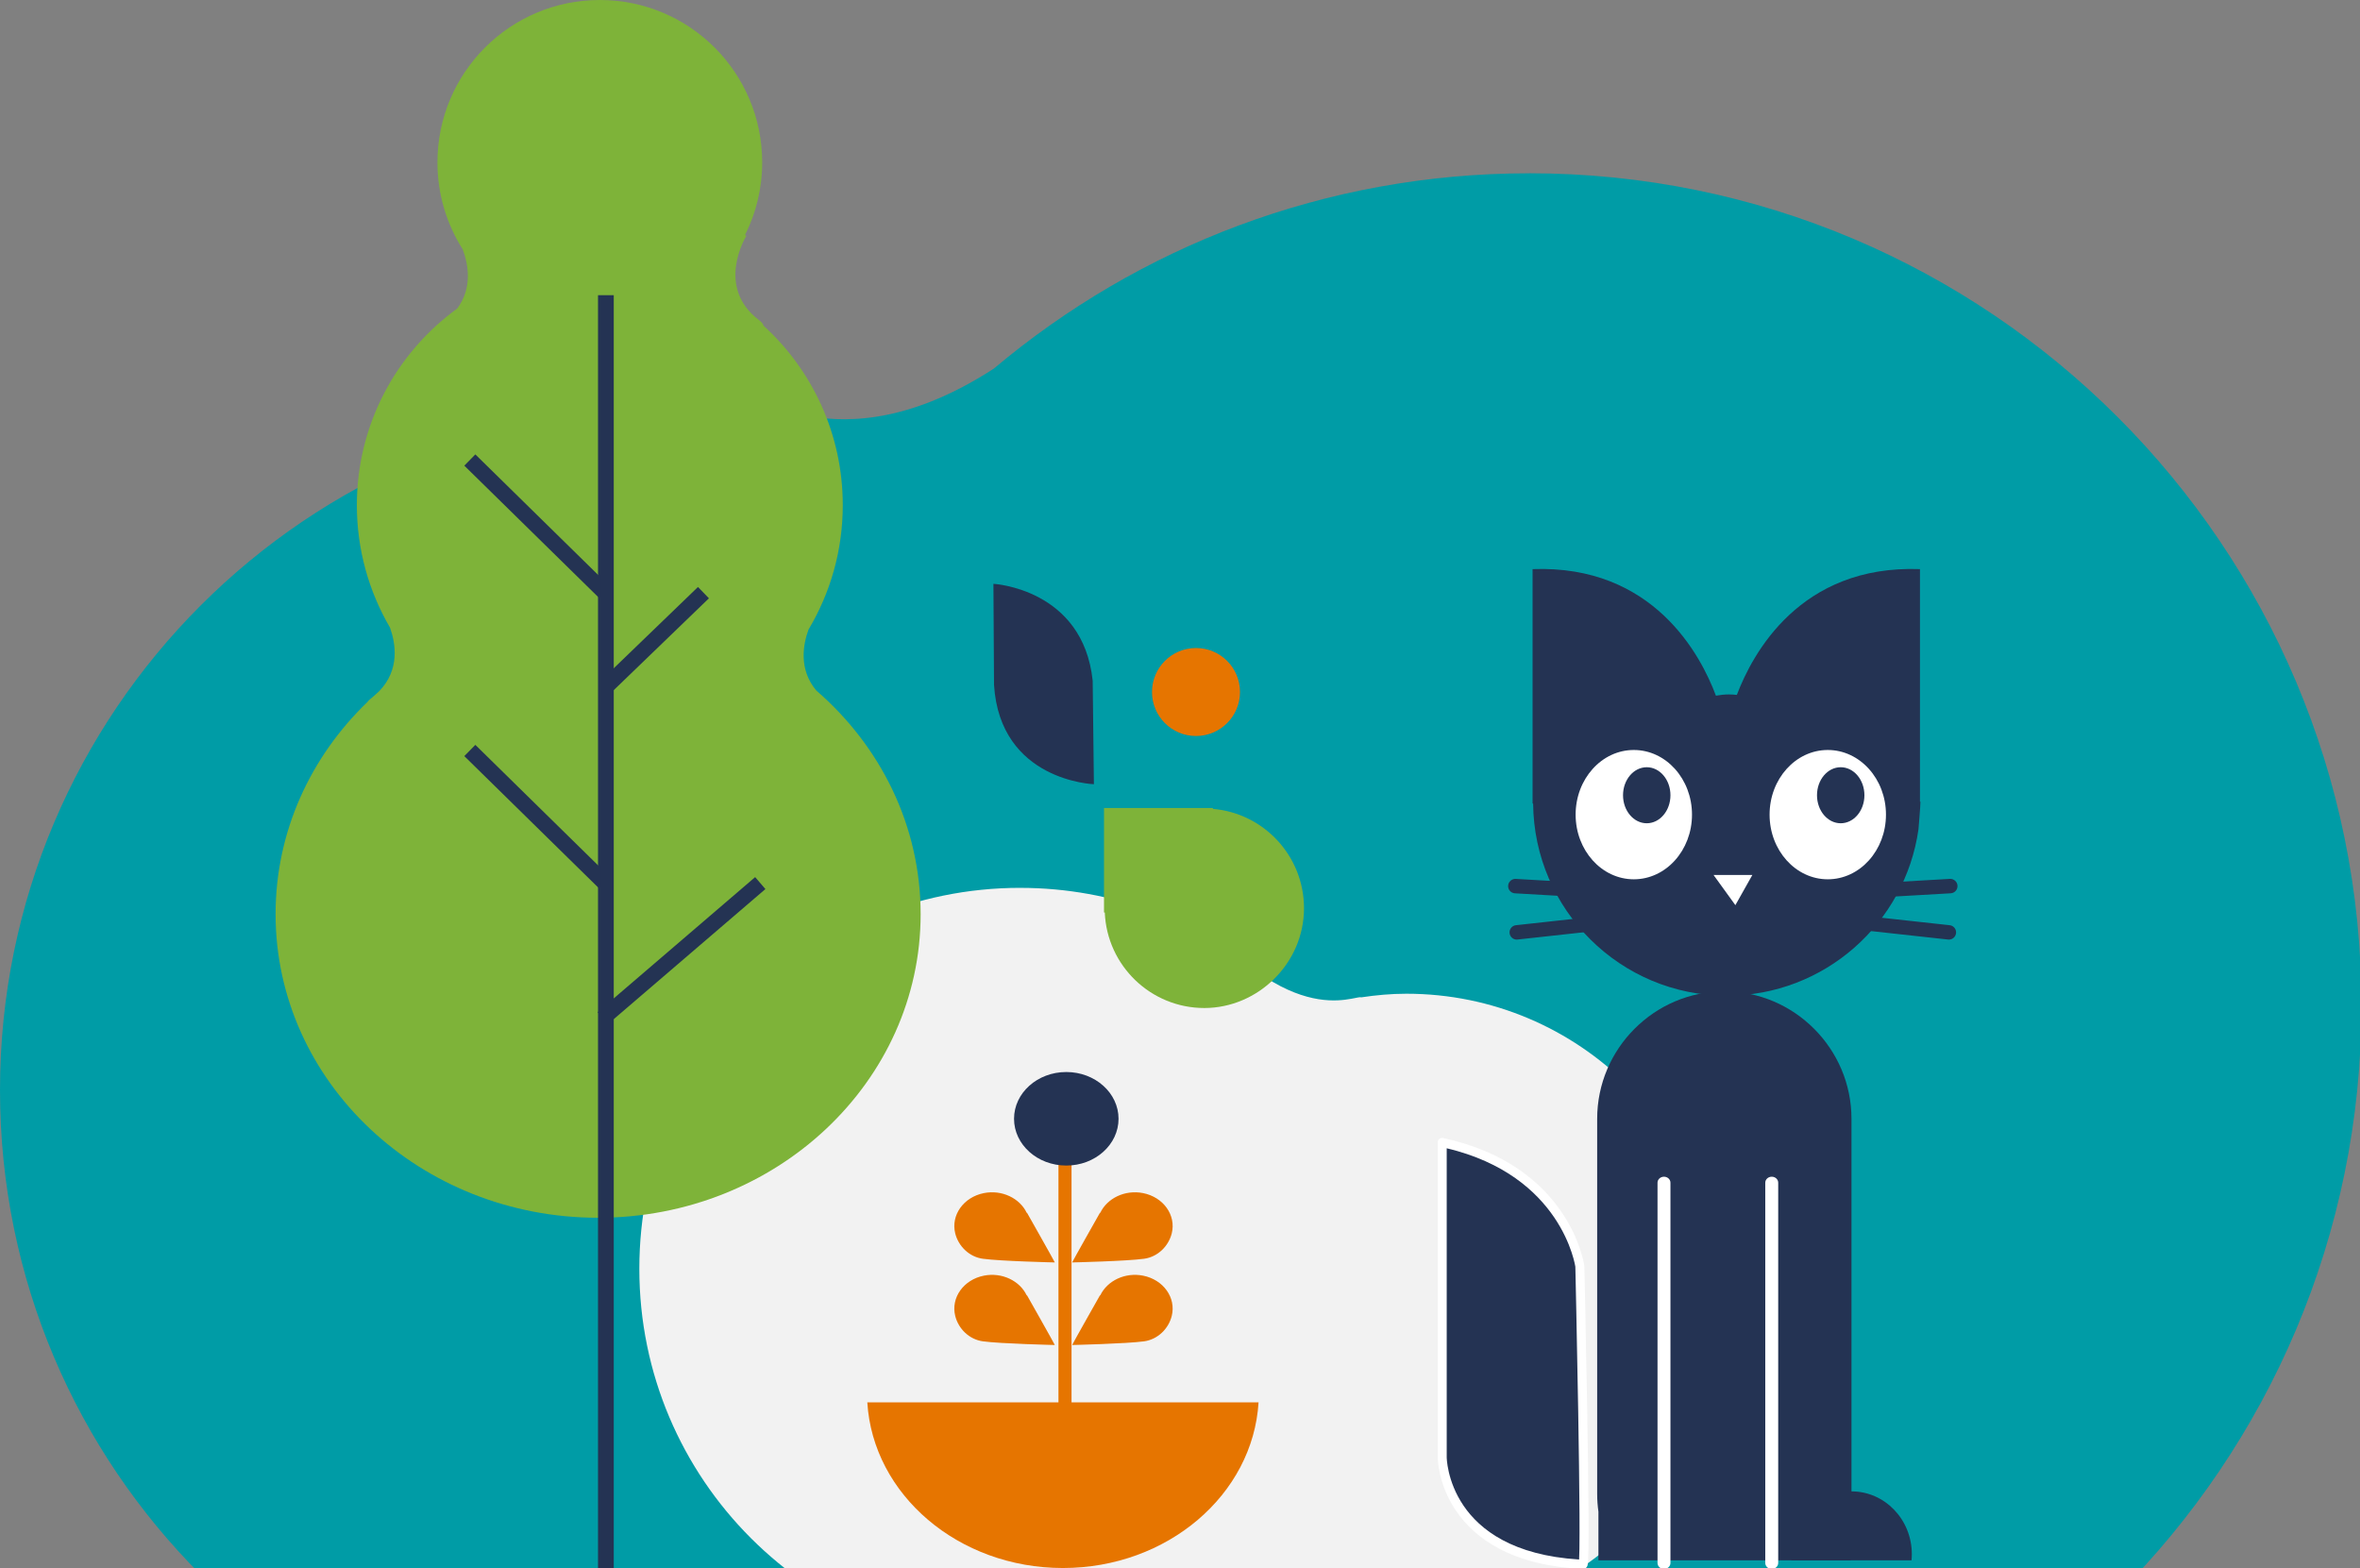 <svg width="295" height="196" viewBox="0 0 295 196" fill="none" xmlns="http://www.w3.org/2000/svg">
<rect x="0" y="0" width="295" height="196" fill="#808080" stroke="none"/>
<g clip-path="url(#clip0_258_45968)">
<g clip-path="url(#clip1_258_45968)">
<path d="M191.133 21.663C165.644 21.663 142.32 30.854 124.231 46.072C112.83 53.472 104.74 52.692 100.705 51.952C100.547 51.923 100.394 51.888 100.231 51.864C99.062 51.637 98.292 51.449 97.972 51.563C93.956 50.966 89.867 50.581 85.678 50.581C38.36 50.576 0 88.936 0 136.254C0 183.573 38.36 221.938 85.678 221.938C95.165 221.938 104.256 220.329 112.766 217.463C113.506 217.31 114.488 217.029 115.815 216.57C131.532 211.129 139.494 216.348 142.019 217.389C156.651 225.253 173.354 229.757 191.133 229.757C248.599 229.757 295.183 183.173 295.183 125.707C295.183 68.242 248.599 21.658 191.133 21.658V21.663Z" fill="#009CA6"/>
<path d="M127.532 110.982C139.197 110.982 149.87 115.188 158.149 122.152C163.366 125.538 167.068 125.182 168.915 124.843C168.987 124.829 169.057 124.814 169.132 124.802C169.667 124.698 170.019 124.613 170.166 124.665C172.003 124.391 173.875 124.215 175.791 124.215C197.445 124.213 215 141.768 215 163.422C215 185.076 197.445 202.633 175.791 202.633C171.45 202.633 167.289 201.897 163.395 200.585C163.057 200.515 162.607 200.387 162 200.177C154.808 197.687 151.164 200.075 150.008 200.551C143.312 204.15 135.668 206.211 127.532 206.211C101.234 206.211 79.916 184.893 79.916 158.595C79.916 132.297 101.234 110.979 127.532 110.979V110.982Z" fill="#F2F2F2"/>
</g>
<path d="M191.565 71.138C206.668 70.583 212.595 81.885 214.491 86.96C215.018 86.864 215.56 86.803 216.115 86.803C216.451 86.803 216.781 86.825 217.107 86.861C219.042 81.74 224.987 70.586 239.996 71.138V100.217H240.056C240.056 100.762 239.809 103.661 239.809 103.661C238.138 115.417 228.047 124.459 215.845 124.459C202.549 124.459 191.761 113.728 191.641 100.445H191.571V71.138H191.565Z" fill="#243353"/>
<path d="M228.472 109.911C232.489 109.911 235.746 106.292 235.746 101.829C235.746 97.365 232.489 93.747 228.472 93.747C224.455 93.747 221.198 97.365 221.198 101.829C221.198 106.292 224.455 109.911 228.472 109.911Z" fill="white"/>
<path d="M204.226 109.911C208.243 109.911 211.5 106.292 211.5 101.829C211.5 97.365 208.243 93.747 204.226 93.747C200.209 93.747 196.953 97.365 196.953 101.829C196.953 106.292 200.209 109.911 204.226 109.911Z" fill="white"/>
<path d="M205.843 102.907C207.479 102.907 208.806 101.339 208.806 99.404C208.806 97.47 207.479 95.902 205.843 95.902C204.206 95.902 202.879 97.47 202.879 99.404C202.879 101.339 204.206 102.907 205.843 102.907Z" fill="#243353"/>
<path d="M230.088 102.907C231.725 102.907 233.052 101.339 233.052 99.404C233.052 97.47 231.725 95.902 230.088 95.902C228.452 95.902 227.125 97.47 227.125 99.404C227.125 101.339 228.452 102.907 230.088 102.907Z" fill="#243353"/>
<path d="M231.2 112.387C230.729 112.387 230.334 112.016 230.305 111.535C230.276 111.038 230.655 110.612 231.149 110.583L243.741 109.858C244.232 109.836 244.659 110.211 244.688 110.708C244.716 111.205 244.337 111.631 243.843 111.66L231.251 112.384C231.235 112.384 231.216 112.384 231.2 112.384V112.387Z" fill="#243353"/>
<path d="M243.617 117.448C243.585 117.448 243.55 117.448 243.518 117.442L230.98 116.067C230.487 116.012 230.133 115.567 230.187 115.073C230.241 114.579 230.684 114.221 231.175 114.275L243.713 115.65C244.207 115.705 244.56 116.15 244.506 116.644C244.455 117.105 244.066 117.448 243.614 117.448H243.617Z" fill="#243353"/>
<path d="M202.005 112.387C201.989 112.387 201.97 112.387 201.954 112.387L189.362 111.663C188.868 111.634 188.488 111.208 188.517 110.711C188.546 110.214 188.976 109.839 189.463 109.861L202.056 110.586C202.549 110.615 202.929 111.041 202.9 111.538C202.871 112.018 202.476 112.39 202.005 112.39V112.387Z" fill="#243353"/>
<path d="M189.591 117.448C189.138 117.448 188.75 117.105 188.699 116.643C188.645 116.146 189.001 115.701 189.492 115.649L202.03 114.274C202.524 114.223 202.967 114.579 203.018 115.073C203.072 115.569 202.715 116.015 202.224 116.066L189.687 117.441C189.655 117.444 189.62 117.448 189.588 117.448H189.591Z" fill="#243353"/>
<path d="M219.043 109.372H214.194L216.922 113.144L219.043 109.372Z" fill="white"/>
<path d="M180.25 142.777V182.168C180.25 182.168 180.25 194.738 197.915 195.579C198.326 194.323 197.505 158.283 197.505 158.283C197.505 158.283 195.862 146.131 180.25 142.777Z" fill="#243353"/>
<path fill-rule="evenodd" clip-rule="evenodd" d="M179.92 142.367C180.052 142.258 180.225 142.215 180.391 142.251C188.321 143.957 192.744 147.915 195.179 151.483C196.392 153.261 197.105 154.932 197.516 156.164C197.721 156.78 197.851 157.286 197.93 157.642C197.97 157.82 197.997 157.961 198.014 158.059C198.022 158.108 198.029 158.146 198.033 158.173C198.035 158.186 198.036 158.197 198.038 158.205L198.039 158.214L198.039 158.217L198.039 158.218C198.04 158.219 198.04 158.219 197.481 158.298C198.045 158.284 198.045 158.285 198.045 158.285L198.054 158.689C198.06 158.953 198.068 159.34 198.079 159.834C198.101 160.821 198.131 162.232 198.166 163.929C198.237 167.323 198.326 171.861 198.403 176.439C198.48 181.017 198.544 185.636 198.563 189.19C198.573 190.966 198.571 192.48 198.554 193.59C198.546 194.145 198.533 194.603 198.516 194.946C198.508 195.117 198.498 195.264 198.486 195.383C198.476 195.483 198.46 195.616 198.425 195.724C198.346 195.968 198.116 196.129 197.864 196.117C188.909 195.69 184.331 192.271 182.014 188.859C180.864 187.166 180.289 185.5 180.002 184.256C179.858 183.634 179.785 183.115 179.748 182.749C179.73 182.565 179.721 182.42 179.716 182.318C179.714 182.267 179.713 182.227 179.712 182.198C179.712 182.184 179.711 182.173 179.711 182.165L179.711 182.155L179.711 182.151L179.711 182.15C179.711 182.15 179.711 182.149 180.275 182.149H179.711V142.814C179.711 142.641 179.788 142.476 179.92 142.367ZM197.481 158.298L198.045 158.284C198.044 158.263 198.042 158.241 198.04 158.219L197.481 158.298ZM196.918 158.348C196.915 158.329 196.911 158.3 196.904 158.263C196.89 158.181 196.866 158.058 196.831 157.897C196.759 157.577 196.64 157.109 196.448 156.535C196.065 155.387 195.396 153.815 194.254 152.141C192.045 148.905 188.047 145.248 180.839 143.532V182.148V182.149L180.839 182.152C180.839 182.155 180.839 182.162 180.839 182.172C180.84 182.191 180.84 182.222 180.842 182.263C180.846 182.345 180.854 182.47 180.87 182.632C180.902 182.955 180.968 183.424 181.099 183.991C181.362 185.127 181.888 186.652 182.94 188.202C184.984 191.213 189.083 194.419 197.388 194.937C197.389 194.921 197.39 194.905 197.39 194.888C197.406 194.565 197.418 194.122 197.427 193.572C197.443 192.474 197.445 190.97 197.436 189.196C197.416 185.649 197.352 181.036 197.276 176.459C197.199 171.883 197.109 167.346 197.039 163.953C197.004 162.256 196.973 160.846 196.952 159.86C196.941 159.366 196.932 158.979 196.927 158.715L196.918 158.348Z" fill="white"/>
<path d="M199.646 139.85C199.646 131.088 206.798 123.92 215.541 123.92C224.283 123.92 231.435 131.088 231.435 139.85V186.742C231.435 187.389 231.391 188.026 231.317 188.654V195.041H199.803V188.955C199.701 188.231 199.646 187.495 199.646 186.742V139.85Z" fill="#243353"/>
<path fill-rule="evenodd" clip-rule="evenodd" d="M221.468 147.088C221.914 147.088 222.276 147.422 222.276 147.834V195.372C222.276 195.784 221.914 196.118 221.468 196.118C221.021 196.118 220.659 195.784 220.659 195.372V147.834C220.659 147.422 221.021 147.088 221.468 147.088Z" fill="white"/>
<path fill-rule="evenodd" clip-rule="evenodd" d="M207.998 147.088C208.444 147.088 208.806 147.422 208.806 147.834V195.372C208.806 195.784 208.444 196.118 207.998 196.118C207.552 196.118 207.19 195.784 207.19 195.372V147.834C207.19 147.422 207.552 147.088 207.998 147.088Z" fill="white"/>
<path d="M223.928 195.041C223.904 194.787 223.892 194.533 223.892 194.273C223.892 189.936 227.27 186.42 231.435 186.42C235.601 186.42 238.979 189.936 238.979 194.273C238.979 194.533 238.963 194.787 238.942 195.041H223.931H223.928Z" fill="#243353"/>
<path d="M102.035 86.312C99.803 83.654 100.388 80.538 101.067 78.689C103.782 74.142 105.347 68.826 105.347 63.146C105.347 54.256 101.527 46.259 95.438 40.705C95.404 40.508 95.226 40.276 94.865 40.003C89.348 35.828 93.291 29.487 93.291 29.487C93.291 29.487 93.231 29.444 93.133 29.37C94.501 26.639 95.275 23.559 95.275 20.295C95.275 9.088 86.186 0 74.978 0C63.769 0 54.681 9.088 54.681 20.297C54.681 24.29 55.838 28.012 57.83 31.151C58.498 32.914 59.127 35.928 57.151 38.567C49.552 44.086 44.608 53.036 44.608 63.146C44.608 68.725 46.119 73.947 48.746 78.442C49.45 80.394 50.02 83.698 47.39 86.408C47.11 86.653 46.834 86.901 46.56 87.152C46.506 87.196 46.456 87.24 46.397 87.284C46.178 87.449 46.035 87.597 45.941 87.735C38.834 94.579 34.448 103.936 34.448 114.263C34.448 135.225 52.499 152.218 74.764 152.218C97.03 152.218 115.08 135.225 115.08 114.263C115.08 103.203 110.053 93.25 102.035 86.312Z" fill="#7EB339"/>
<path fill-rule="evenodd" clip-rule="evenodd" d="M74.752 196.3V36.899H76.72V196.3H74.752Z" fill="#243353"/>
<path fill-rule="evenodd" clip-rule="evenodd" d="M74.806 110.971L58.039 94.512L59.417 93.107L76.185 109.566L74.806 110.971Z" fill="#243353"/>
<path fill-rule="evenodd" clip-rule="evenodd" d="M74.806 74.662L58.039 58.206L59.417 56.801L76.185 73.257L74.806 74.662Z" fill="#243353"/>
<path fill-rule="evenodd" clip-rule="evenodd" d="M88.615 74.788L76.58 86.4L75.213 84.983L87.248 73.371L88.615 74.788Z" fill="#243353"/>
<path fill-rule="evenodd" clip-rule="evenodd" d="M95.675 111.132L75.984 128.021L74.702 126.526L94.393 109.638L95.675 111.132Z" fill="#243353"/>
<path d="M108.414 175.297C109.122 186.837 119.798 196 132.866 196C145.935 196 156.611 186.837 157.319 175.297H108.417H108.414Z" fill="#E67500"/>
<path d="M133.941 144.522H132.308V189.826H133.941V144.522Z" fill="#E67500"/>
<path d="M146.469 154.169C147.034 151.894 145.428 149.641 142.886 149.136C140.629 148.689 138.394 149.772 137.526 151.615L137.499 151.588C137.499 151.588 134.052 157.677 134.019 157.803C134.019 157.803 140.781 157.648 143.008 157.344C144.717 157.111 146.068 155.781 146.469 154.166V154.169Z" fill="#E67500"/>
<path d="M146.469 164.488C147.034 162.213 145.428 159.96 142.886 159.455C140.629 159.008 138.394 160.091 137.526 161.934L137.499 161.907C137.499 161.907 134.052 167.996 134.019 168.123C134.019 168.123 140.781 167.967 143.008 167.664C144.717 167.431 146.068 166.1 146.469 164.486V164.488Z" fill="#E67500"/>
<path d="M119.402 154.169C118.838 151.894 120.444 149.641 122.985 149.136C125.242 148.689 127.477 149.772 128.345 151.615L128.372 151.588C128.372 151.588 131.819 157.677 131.852 157.803C131.852 157.803 125.09 157.648 122.863 157.344C121.154 157.111 119.803 155.781 119.402 154.166V154.169Z" fill="#E67500"/>
<path d="M119.402 164.488C118.838 162.213 120.444 159.96 122.985 159.455C125.242 159.008 127.477 160.091 128.345 161.934L128.372 161.907C128.372 161.907 131.819 167.996 131.852 168.123C131.852 168.123 125.09 167.967 122.863 167.664C121.154 167.431 119.803 166.1 119.402 164.486V164.488Z" fill="#E67500"/>
<path d="M133.287 145.693C136.894 145.693 139.818 143.075 139.818 139.846C139.818 136.618 136.894 134 133.287 134C129.68 134 126.755 136.618 126.755 139.846C126.755 143.075 129.68 145.693 133.287 145.693Z" fill="#243353"/>
<path d="M151.612 101.108V101H138V114.061H138.098C138.376 120.702 143.84 126 150.542 126C157.244 126 163 120.416 163 113.529C163 107.003 157.99 101.65 151.61 101.108H151.612Z" fill="#7EB339"/>
<path d="M124.177 72.977C124.177 72.977 135.375 73.579 136.585 85.087L136.737 98.024C136.737 98.024 125.009 97.648 124.253 85.613L124.178 72.976L124.177 72.977Z" fill="#243353"/>
<path d="M149.5 92C152.538 92 155 89.538 155 86.5C155 83.462 152.538 81 149.5 81C146.462 81 144 83.462 144 86.5C144 89.538 146.462 92 149.5 92Z" fill="#E67500"/>
</g>
<defs>
<clipPath id="clip0_258_45968">
<rect width="295" height="196" fill="white"/>
</clipPath>
<clipPath id="clip1_258_45968">
<rect width="295" height="175" fill="white" transform="translate(0 21)"/>
</clipPath>
</defs>
</svg>
